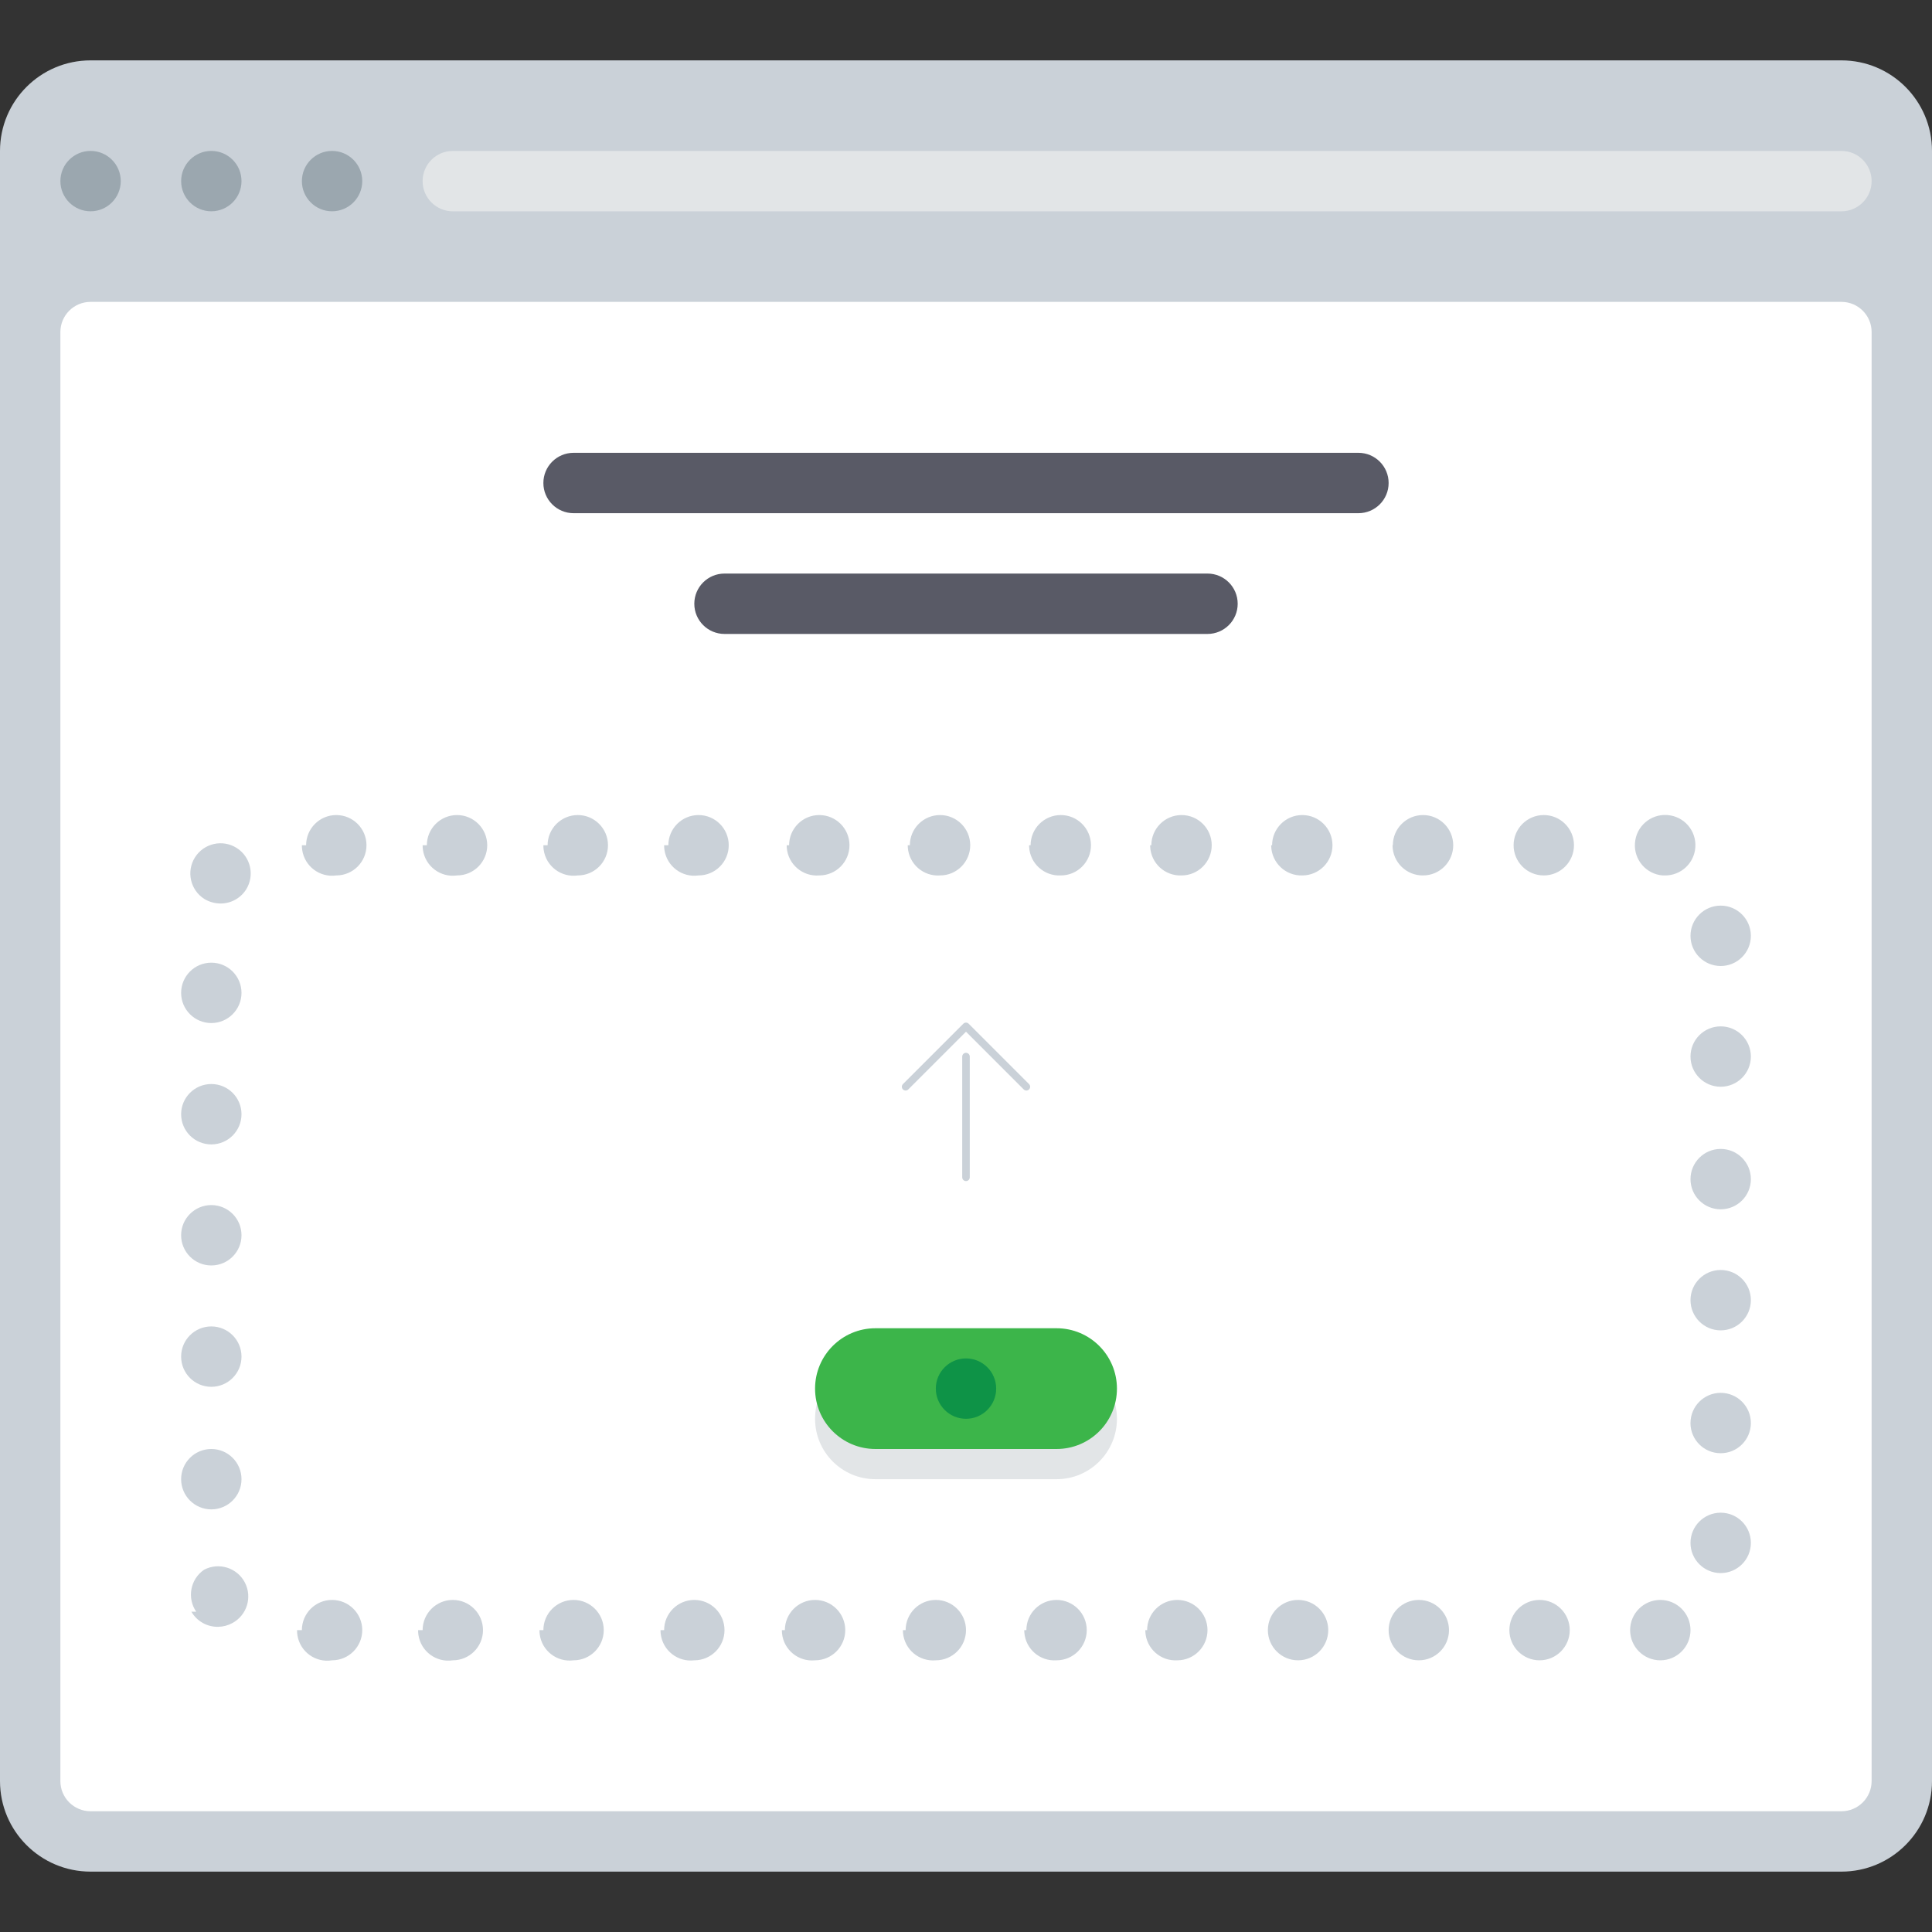 <?xml version="1.0" encoding="iso-8859-1"?>
<!-- Uploaded to: SVG Repo, www.svgrepo.com, Generator: SVG Repo Mixer Tools -->
<svg version="1.1" id="Layer_1" xmlns="http://www.w3.org/2000/svg" xmlns:xlink="http://www.w3.org/1999/xlink" 
	 viewBox="0 0 512.001 512.001" xml:space="preserve">
<rect x="0" y="0" width="512.001" height="512.001" fill="#333333" stroke="none"/>
<path style="fill:#CAD1D8;" d="M488,16H24C10.745,16,0,26.745,0,40v432c0,13.254,10.745,24,24,24h464c13.254,0,24-10.745,24-24V40
	C512,26.745,501.255,16,488,16z"/>
<g>
	<circle style="fill:#9BA7AF;" cx="56.002" cy="47.995" r="7.998"/>
	<circle style="fill:#9BA7AF;" cx="88.002" cy="47.995" r="7.998"/>
</g>
<path style="fill:#FFFFFF;" d="M24,80h464c4.418,0,8,3.582,8,8v384c0,4.418-3.582,8-8,8H24c-4.418,0-8-3.582-8-8V88
	C16,83.582,19.582,80,24,80z"/>
<path style="fill:#E2E5E7;" d="M120,40h368c4.418,0,8,3.582,8,8l0,0c0,4.418-3.582,8-8,8H120c-4.418,0-8-3.582-8-8l0,0
	C112,43.582,115.582,40,120,40z"/>
<circle style="fill:#9BA7AF;" cx="24.002" cy="47.995" r="7.998"/>
<g>
	<path style="fill:#595A66;" d="M152.001,120h208c4.418,0,8,3.582,8,8l0,0c0,4.418-3.582,8.001-8,8.001h-208
		c-4.418,0-8.001-3.582-8.001-8.001l0,0C144,123.582,147.582,120,152.001,120z"/>
	<path style="fill:#595A66;" d="M192,152.001h128c4.418,0,8,3.582,8,8l0,0c0,4.418-3.582,8.001-8,8.001H192
		c-4.418,0-8.001-3.582-8.001-8.001l0,0C184.001,155.582,187.582,152.001,192,152.001z"/>
</g>
<path style="fill:#CAD1D8;" d="M440,440L440,440c-4.418,0-8-3.582-8-8l0,0c0-4.418,3.582-8,8-8l0,0c4.418,0,8,3.582,8,8l0,0
	C448,436.418,444.418,440,440,440L440,440z M400,432c0-4.418,3.582-8,8-8l0,0c4.418,0,8,3.582,8,8l0,0c0,4.418-3.582,8-8,8l0,0
	C403.582,440,400,436.418,400,432z M368,432c0-4.418,3.582-8,8-8l0,0c4.418,0,8,3.582,8,8l0,0c0,4.418-3.582,8-8,8l0,0
	C371.582,440,368,436.418,368,432z M336,432c0-4.418,3.582-8,8-8l0,0c4.418,0,8,3.582,8,8l0,0c0,4.418-3.582,8-8,8l0,0
	C339.582,440,336,436.418,336,432z M304,432c0-4.418,3.582-8,8-8l0,0c4.418,0,8,3.582,8,8l0,0c0,4.418-3.582,8-8,8l0,0
	c-4.411,0.265-8.201-3.095-8.466-7.505c-0.01-0.165-0.015-0.329-0.015-0.494H304V432z M272,432c0-4.418,3.582-8,8-8l0,0
	c4.418,0,8,3.582,8,8l0,0c0,4.418-3.582,8-8,8l0,0c-4.408,0.31-8.231-3.012-8.54-7.42c-0.014-0.192-0.02-0.386-0.02-0.579L272,432
	L272,432z M240,432c0-4.418,3.582-8,8.001-8l0,0c4.418,0,8.001,3.582,8.001,8l0,0c0,4.418-3.582,8-8.001,8l0,0
	c-4.401,0.398-8.29-2.847-8.687-7.247c-0.023-0.25-0.034-0.501-0.033-0.752H240V432z M208,432c0-4.418,3.582-8,8.001-8l0,0
	c4.418,0,8,3.582,8,8l0,0c0,4.418-3.582,8-8,8l0,0c-4.396,0.442-8.318-2.763-8.76-7.16c-0.028-0.279-0.042-0.56-0.04-0.84H208z
	 M176,432c0-4.418,3.582-8,8.001-8l0,0c4.418,0,8,3.582,8,8l0,0c0,4.418-3.582,8-8,8l0,0c-4.387,0.53-8.372-2.596-8.902-6.981
	c-0.041-0.337-0.061-0.678-0.058-1.018L176,432L176,432z M144,432c0-4.418,3.582-8,8.001-8l0,0c4.418,0,8,3.582,8,8l0,0
	c0,4.418-3.582,8-8,8l0,0c-4.381,0.575-8.397-2.511-8.972-6.892c-0.049-0.367-0.07-0.737-0.067-1.108L144,432L144,432z M112,432
	c0-4.418,3.582-8,8-8l0,0c4.418,0,8,3.582,8,8l0,0c0,4.418-3.582,8-8,8l0,0c-4.368,0.663-8.447-2.341-9.11-6.709
	c-0.064-0.428-0.095-0.859-0.09-1.291h1.2V432z M80,432c0-4.418,3.582-8,8-8l0,0c4.418,0,8.001,3.582,8.001,8l0,0
	c0,4.418-3.582,8-8.001,8l0,0c-4.361,0.707-8.47-2.254-9.177-6.616c-0.074-0.457-0.108-0.921-0.102-1.384H80z M52,427.12
	c-2.496-3.646-1.565-8.624,2.08-11.12l0,0c3.91-2.053,8.745-0.549,10.8,3.36l0,0c2.053,3.91,0.549,8.745-3.36,10.8l0,0
	c-1.132,0.611-2.394,0.941-3.68,0.96l0,0c-2.926,0.069-5.657-1.465-7.12-4H52V427.12z M448,408.88c0-4.418,3.582-8,8-8l0,0
	c4.418,0,8,3.582,8,8l0,0c0,4.418-3.582,8-8,8l0,0C451.582,416.88,448,413.298,448,408.88z M48,392c0-4.418,3.582-8,8-8l0,0
	c4.418,0,8,3.582,8,8l0,0c0,4.418-3.582,8-8,8l0,0C51.582,400,48,396.418,48,392z M448,377.12c0-4.418,3.582-8,8-8l0,0
	c4.418,0,8,3.582,8,8l0,0c0,4.418-3.582,8-8,8l0,0c-4.418,0.006-8.004-3.572-8.01-7.99c0-0.137,0.003-0.274,0.01-0.41V377.12z
	 M48,359.52c0-4.418,3.582-8,8-8l0,0c4.418,0,8,3.582,8,8l0,0c0,4.418-3.582,8-8,8l0,0C51.582,367.52,48,363.939,48,359.52z
	 M448,344.56c0-4.418,3.582-8,8-8l0,0c4.418,0,8,3.582,8,8l0,0c0,4.418-3.582,8-8,8l0,0C451.582,352.56,448,348.979,448,344.56z
	 M48,327.359c0-4.418,3.582-8,8-8l0,0c4.418,0,8,3.582,8,8l0,0c0,4.418-3.582,8-8,8l0,0C51.582,335.36,48,331.778,48,327.359z
	 M448,312.48c0-4.418,3.582-8,8-8l0,0c4.418,0,8,3.582,8,8l0,0c0,4.418-3.582,8-8,8l0,0C451.582,320.48,448,316.898,448,312.48z
	 M48,295.28c0-4.418,3.582-8,8-8l0,0c4.418,0,8,3.582,8,8l0,0c0,4.418-3.582,8-8,8l0,0C51.582,303.28,48,299.699,48,295.28z
	 M448,280c0-4.418,3.582-8,8-8l0,0c4.418,0,8,3.582,8,8l0,0c0,4.418-3.582,8-8,8l0,0C451.582,288,448,284.418,448,280z M48,263.12
	c0-4.418,3.582-8,8-8l0,0c4.418,0,8,3.582,8,8l0,0c0,4.418-3.582,8-8,8l0,0C51.582,271.12,48,267.538,48,263.12z M448,248.001
	c0-4.418,3.582-8.001,8-8.001l0,0c4.418,0,8,3.582,8,8.001l0,0c0,4.418-3.582,8.001-8,8.001l0,0
	C451.582,256,448,252.418,448,248.001z M54.16,238.24c-3.733-2.363-4.844-7.305-2.481-11.039c0-0.001,0.001-0.001,0.001-0.002l0,0
	c2.363-3.733,7.305-4.844,11.039-2.481c0.001,0,0.001,0.001,0.002,0.001l0,0c3.733,2.363,4.844,7.305,2.481,11.039
	c0,0.001-0.001,0.001-0.001,0.002l0,0c-1.469,2.289-4,3.675-6.72,3.68l0,0C56.958,239.438,55.465,239.024,54.16,238.24z
	 M440.641,232.001c-4.392-0.34-7.682-4.167-7.359-8.56l0,0c0.295-4.409,4.107-7.743,8.515-7.45c0.042,0.003,0.083,0.006,0.125,0.009
	l0,0c4.392,0.34,7.681,4.167,7.359,8.56l0,0c-0.295,4.198-3.791,7.451-8,7.44L440.641,232.001L440.641,232.001z M401.12,224
	c0-4.418,3.582-8.001,8-8.001l0,0c4.418,0,8,3.582,8,8.001l0,0c0,4.418-3.582,8.001-8,8.001l0,0
	C404.701,232.001,401.12,228.418,401.12,224L401.12,224z M369.12,224c0-4.418,3.582-8.001,8-8.001l0,0c4.418,0,8,3.582,8,8.001l0,0
	c0,4.418-3.582,8.001-8,8.001l0,0c-4.418,0.045-8.035-3.502-8.08-7.919c0-0.027,0-0.054,0-0.08L369.12,224L369.12,224z M337.12,224
	c0-4.418,3.582-8.001,8-8.001l0,0c4.418,0,8,3.582,8,8.001l0,0c0,4.418-3.582,8.001-8,8.001l0,0
	c-4.416,0.133-8.104-3.34-8.237-7.756c-0.002-0.081-0.004-0.163-0.004-0.244H337.12z M305.12,224c0-4.418,3.582-8.001,8-8.001l0,0
	c4.418,0,8,3.582,8,8.001l0,0c0,4.418-3.582,8.001-8,8.001l0,0c-4.415,0.177-8.136-3.259-8.314-7.674
	c-0.004-0.109-0.007-0.217-0.006-0.326L305.12,224L305.12,224z M273.12,224c0-4.418,3.582-8.001,8-8.001l0,0
	c4.418,0,8,3.582,8,8.001l0,0c0,4.418-3.582,8.001-8,8.001l0,0c-4.413,0.221-8.169-3.177-8.39-7.59
	c-0.007-0.137-0.01-0.273-0.01-0.41L273.12,224L273.12,224z M241.12,224c0-4.418,3.582-8.001,8.001-8.001l0,0
	c4.418,0,8.001,3.582,8.001,8.001l0,0c0,4.418-3.582,8.001-8.001,8.001l0,0c-4.408,0.31-8.231-3.012-8.54-7.42
	c-0.014-0.193-0.02-0.386-0.02-0.579L241.12,224L241.12,224z M209.12,224c0-4.418,3.582-8.001,8.001-8.001l0,0
	c4.418,0,8.001,3.582,8.001,8.001l0,0c0,4.418-3.582,8.001-8.001,8.001l0,0c-4.405,0.353-8.26-2.93-8.615-7.335
	c-0.018-0.221-0.027-0.444-0.026-0.666H209.12z M177.12,224c0-4.418,3.582-8.001,8.001-8.001l0,0c4.418,0,8.001,3.582,8.001,8.001
	l0,0c0,4.418-3.582,8.001-8.001,8.001l0,0c-4.375,0.619-8.423-2.426-9.041-6.801c-0.057-0.397-0.082-0.798-0.078-1.2H177.12z
	 M145.12,224c0-4.418,3.582-8.001,8.001-8.001l0,0c4.418,0,8.001,3.582,8.001,8.001l0,0c0,4.418-3.582,8.001-8.001,8.001l0,0
	c-4.375,0.619-8.423-2.426-9.041-6.801c-0.057-0.397-0.082-0.798-0.078-1.2H145.12z M113.12,224c0-4.418,3.582-8.001,8-8.001l0,0
	c4.418,0,7.999,3.582,7.999,8.001l0,0c0,4.418-3.582,8.001-7.999,8.001l0,0c-4.375,0.619-8.423-2.426-9.041-6.801
	c-0.057-0.397-0.082-0.798-0.078-1.2H113.12z M81.12,224c0-4.418,3.582-8.001,8-8.001l0,0c4.418,0,8.001,3.582,8.001,8.001l0,0
	c0,4.418-3.582,8.001-8.001,8.001l0,0c-4.375,0.619-8.423-2.426-9.041-6.801c-0.057-0.397-0.082-0.798-0.078-1.2H81.12z"/>
<g>
	<polyline style="fill:none;stroke:#CAD1D8;stroke-width:2;stroke-linecap:round;stroke-linejoin:round;" points="272,288 256,272 
		240,288 	"/>
	
		<line style="fill:none;stroke:#CAD1D8;stroke-width:2;stroke-linecap:round;stroke-linejoin:round;" x1="256" y1="312.002" x2="256" y2="280.002"/>
</g>
<path style="fill:#E2E5E7;" d="M232.001,360h48c8.837,0,16,7.163,16,16l0,0c0,8.837-7.163,16-16,16h-48c-8.837,0-16-7.163-16-16l0,0
	C216.001,367.164,223.164,360,232.001,360z"/>
<path style="fill:#3CB54A;" d="M232.001,352h48c8.837,0,16,7.163,16,16l0,0c0,8.837-7.163,16-16,16h-48c-8.837,0-16-7.163-16-16l0,0
	C216.001,359.163,223.164,352,232.001,352z"/>
<circle style="fill:#0E9347;" cx="256" cy="367.995" r="7.998"/>
</svg>